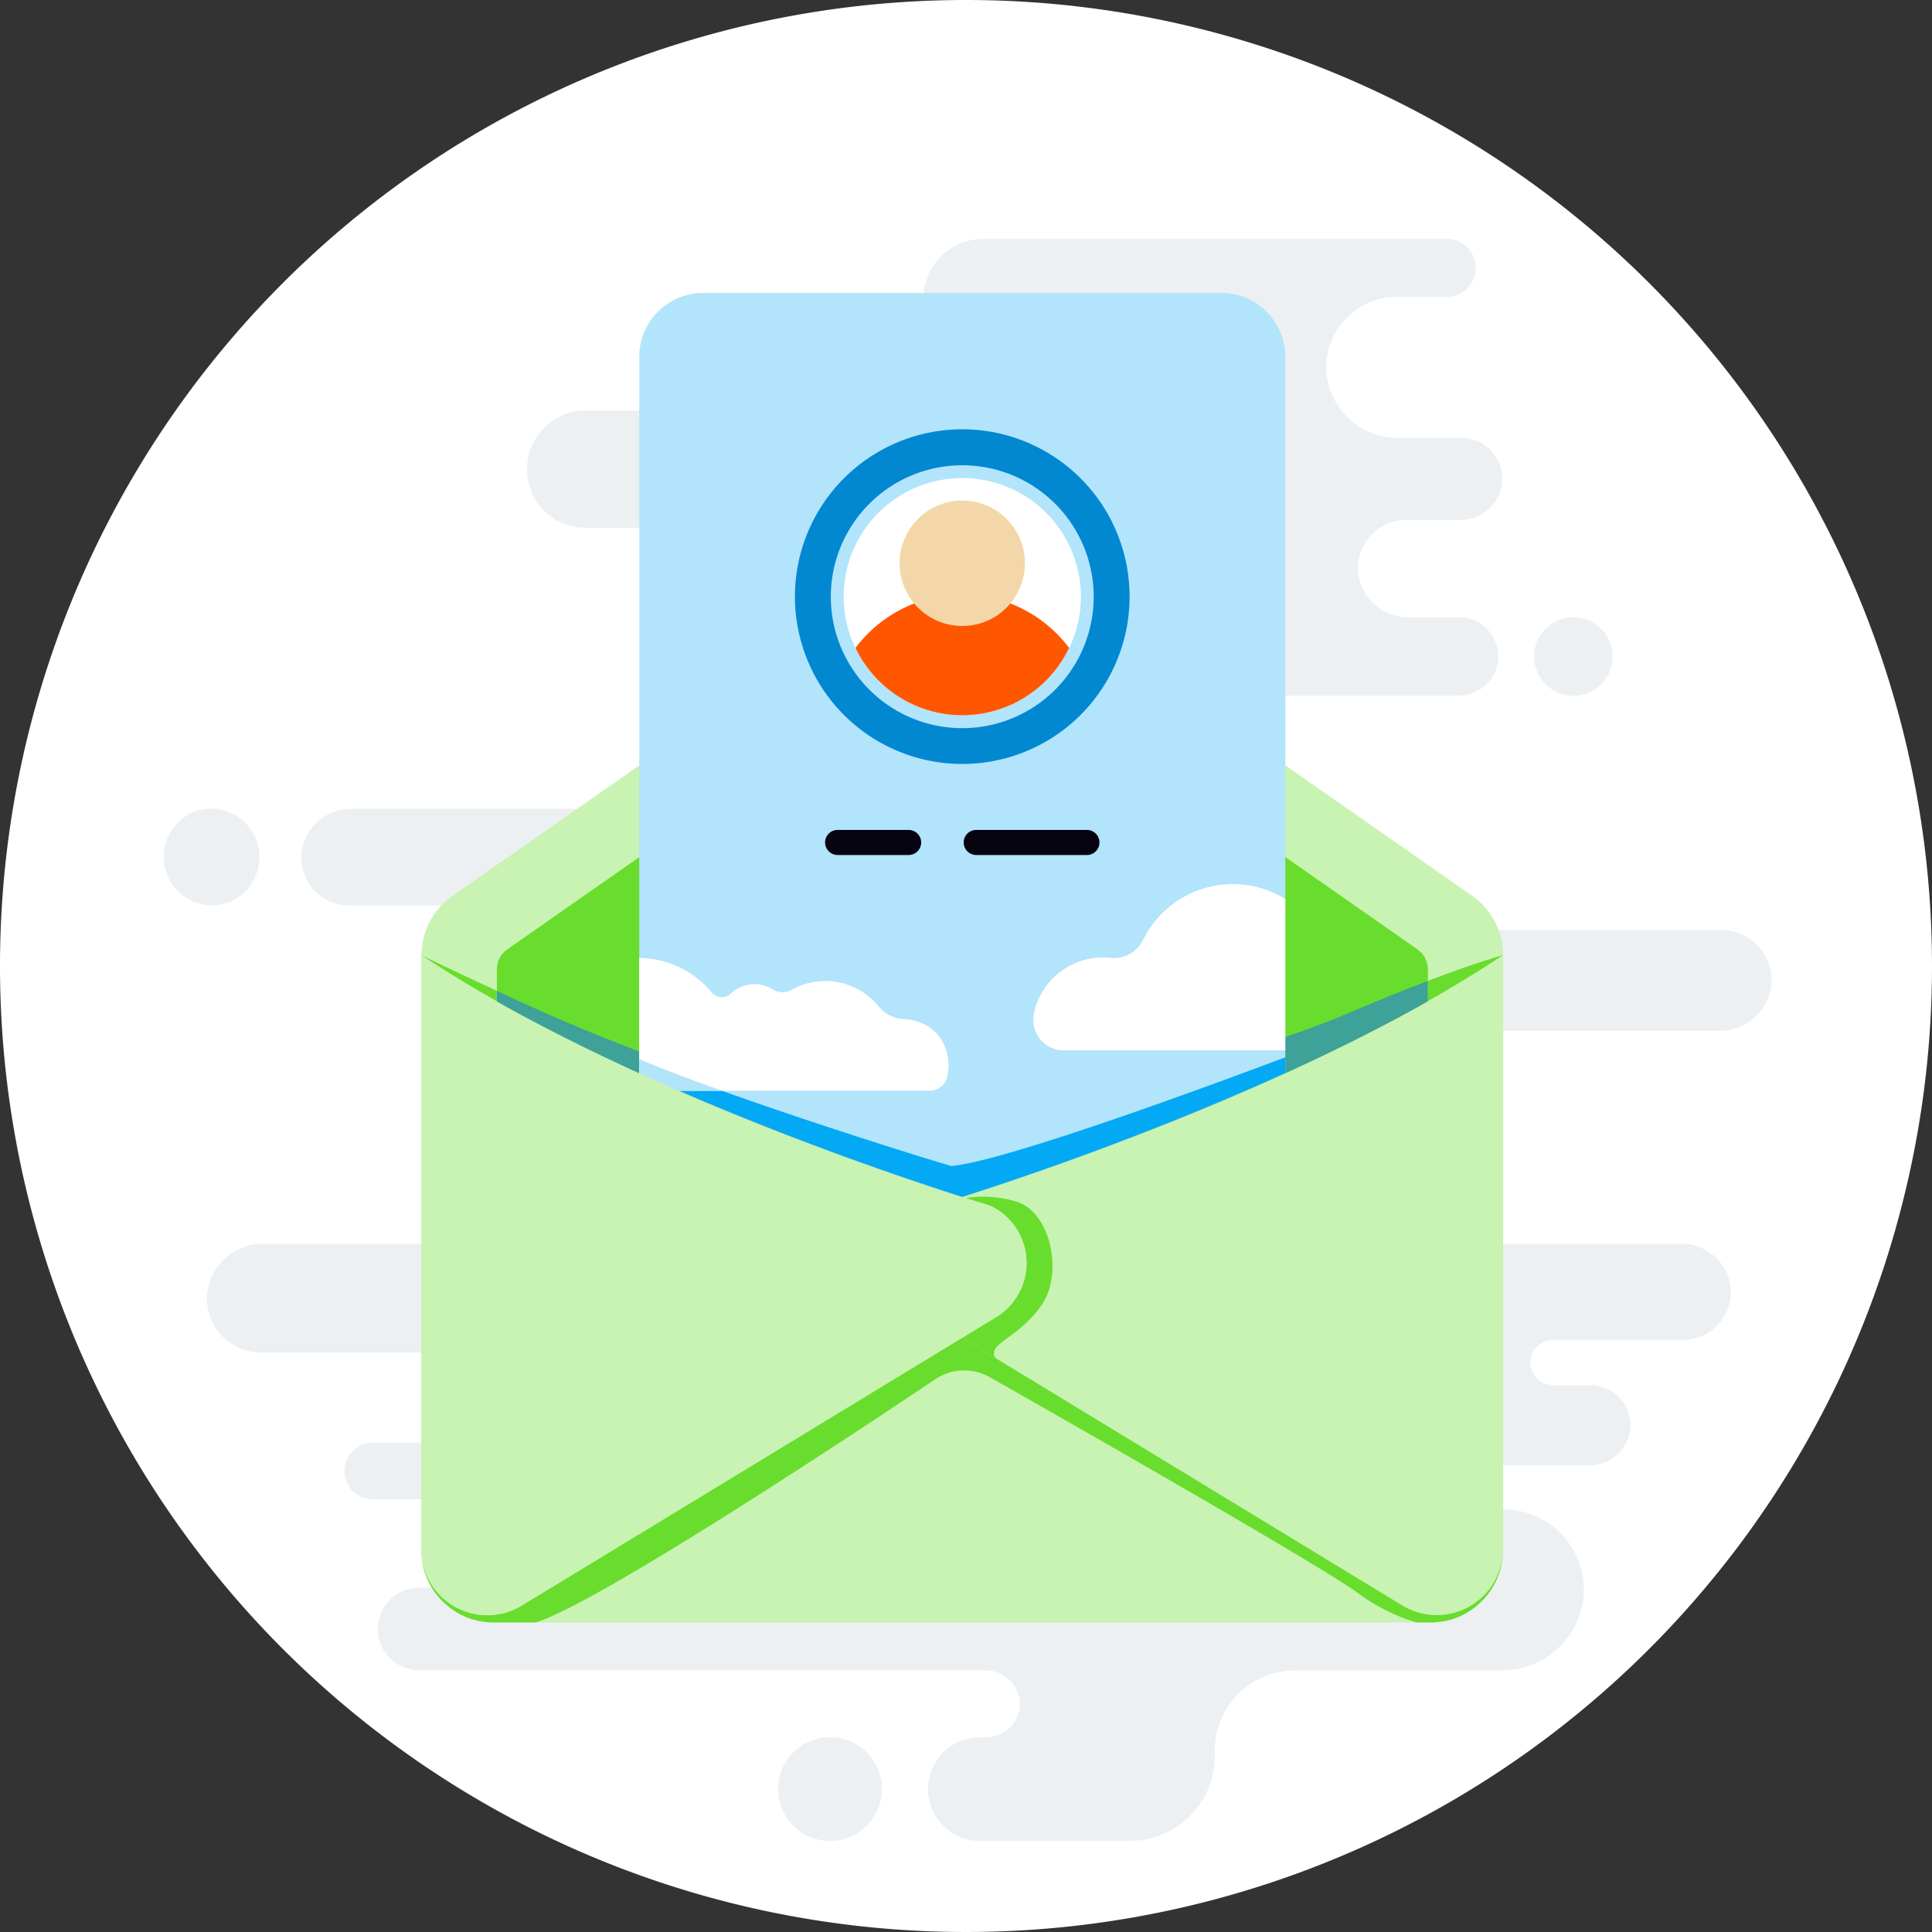 <svg xmlns="http://www.w3.org/2000/svg" xmlns:xlink="http://www.w3.org/1999/xlink" width="64" height="64" viewBox="0 0 64 64">
  <rect x="0" y="0" width="64" height="64" fill="#333333" stroke="none"/>
  <defs>
    <clipPath id="clip-path">
      <rect id="Rectangle_74189" data-name="Rectangle 74189" width="30.849" height="23.255" fill="none"/>
    </clipPath>
    <clipPath id="clip-path-2">
      <rect id="Rectangle_74190" data-name="Rectangle 74190" width="35.831" height="1.524" fill="none"/>
    </clipPath>
    <clipPath id="clip-path-3">
      <path id="Path_144922" data-name="Path 144922" d="M415.131,64.257a2.076,2.076,0,1,0,2.076-2.076,2.076,2.076,0,0,0-2.076,2.076" transform="translate(-415.131 -62.181)" fill="none"/>
    </clipPath>
    <linearGradient id="linear-gradient" x1="-25.512" y1="45.475" x2="-25.45" y2="45.475" gradientUnits="objectBoundingBox">
      <stop offset="0" stop-color="#ff9224"/>
      <stop offset="0.219" stop-color="#fba84e"/>
      <stop offset="0.453" stop-color="#f8bc75"/>
      <stop offset="0.669" stop-color="#f5cb91"/>
      <stop offset="0.858" stop-color="#f4d3a2"/>
      <stop offset="1" stop-color="#f4d7a8"/>
    </linearGradient>
    <clipPath id="clip-path-4">
      <rect id="Rectangle_74193" data-name="Rectangle 74193" width="2.991" height="5.343" fill="none"/>
    </clipPath>
    <clipPath id="clip-path-5">
      <rect id="Rectangle_74194" data-name="Rectangle 74194" width="35.811" height="9.435" fill="none"/>
    </clipPath>
  </defs>
  <g id="Group_53180" data-name="Group 53180" transform="translate(-2869.379 -2914.372)">
    <path id="Path_144902" data-name="Path 144902" d="M367.379,32a32,32,0,1,1-32-32,32,32,0,0,1,32,32" transform="translate(2566 2914.372)" fill="#fff"/>
    <g id="Group_53179" data-name="Group 53179" transform="translate(2874.76 2922.285)">
      <path id="Path_144903" data-name="Path 144903" d="M495.047,79.266a1.3,1.3,0,1,0-1.079-1.079,1.3,1.3,0,0,0,1.079,1.079" transform="translate(-448.514 -64.146)" fill="#edf0f2"/>
      <path id="Path_144904" data-name="Path 144904" d="M426.731,32.666a.008.008,0,0,1,.008.008v4.645h.183a1.355,1.355,0,0,0,1.3,1.666l.007.007V42.2a.008.008,0,0,1-.007.008h-.123a1.337,1.337,0,0,0-1.33,1.037,1.3,1.3,0,0,0,1.275,1.564h7.721a1.336,1.336,0,0,0,1.33-1.037,1.3,1.3,0,0,0-1.275-1.564h-1.661a1.662,1.662,0,0,1-1.687-1.569,1.612,1.612,0,0,1,1.611-1.655h1.754a1.4,1.4,0,0,0,1.39-1.084,1.361,1.361,0,0,0-1.333-1.635h-2.06a2.385,2.385,0,0,1-2.388-1.993,2.334,2.334,0,0,1,2.309-2.673H435.4a.962.962,0,1,0,.025-1.924H420.066a1.994,1.994,0,0,0-1.994,1.994v.99a.008.008,0,0,0,.007.007Z" transform="translate(-392.869 -29.675)" fill="#edf0f2"/>
      <path id="Path_144905" data-name="Path 144905" d="M325.53,103.638a1.592,1.592,0,0,0,1.2-1.2,1.608,1.608,0,0,0-1.93-1.93,1.606,1.606,0,0,0,.734,3.126" transform="translate(-323.559 -81.592)" fill="#edf0f2"/>
      <path id="Path_144906" data-name="Path 144906" d="M342.374,103.679H351.9a1.649,1.649,0,0,0,1.67-1.555,1.6,1.6,0,0,0-1.6-1.653h-9.521a1.648,1.648,0,0,0-1.67,1.554,1.6,1.6,0,0,0,1.6,1.653" transform="translate(-336.181 -81.592)" fill="#edf0f2"/>
      <path id="Path_144907" data-name="Path 144907" d="M457.568,115.52H437.635a1.719,1.719,0,0,0-1.742,1.621,1.672,1.672,0,0,0,1.671,1.724H457.5a1.719,1.719,0,0,0,1.742-1.621,1.672,1.672,0,0,0-1.672-1.724" transform="translate(-405.937 -92.628)" fill="#edf0f2"/>
      <path id="Path_144908" data-name="Path 144908" d="M377.9,154.508H330.956a1.852,1.852,0,0,0-1.877,1.747,1.8,1.8,0,0,0,1.8,1.858H337.9v2.979h-3.3a.955.955,0,0,0-.945.744.941.941,0,0,0,.92,1.136H337.9V165.9H336.11a1.369,1.369,0,0,0-1.369,1.369v0a1.369,1.369,0,0,0,1.369,1.369h18.748a1.138,1.138,0,0,1,1.148,1,1.106,1.106,0,0,1-1.1,1.215h-.218a1.718,1.718,0,0,0,0,3.437h4.958a2.824,2.824,0,0,0,2.825-2.824c0-.052-.005-.1-.008-.154a2.671,2.671,0,0,1,2.671-2.671h6.806a2.728,2.728,0,0,0,2.752-2.489,2.667,2.667,0,0,0-2.661-2.845h-.511v-1.452h3.328a1.372,1.372,0,0,0,1.384-1.2,1.334,1.334,0,0,0-1.327-1.464H373.7a.768.768,0,0,1-.763-.6.75.75,0,0,1,.735-.9h4.3a1.592,1.592,0,0,0,1.591-1.641,1.636,1.636,0,0,0-1.658-1.543" transform="translate(-327.607 -121.219)" fill="#edf0f2"/>
      <path id="Path_144909" data-name="Path 144909" d="M402.152,215.853a1.72,1.72,0,1,0,1.282,1.282,1.705,1.705,0,0,0-1.282-1.282" transform="translate(-379.645 -166.174)" fill="#edf0f2"/>
      <path id="Path_144910" data-name="Path 144910" d="M370.776,54.9h2.162a1.941,1.941,0,1,0,0-3.882h-2.162a1.941,1.941,0,1,0,0,3.882" transform="translate(-356.761 -45.329)" fill="#edf0f2"/>
    </g>
    <path id="Path_144911" data-name="Path 144911" d="M389.164,104.364H358.135a2.4,2.4,0,0,1-2.4-2.4v-19.7a2.4,2.4,0,0,1,1.026-1.969l15.514-10.837a2.4,2.4,0,0,1,2.75,0L390.539,80.29a2.4,2.4,0,0,1,1.026,1.969v19.7a2.4,2.4,0,0,1-2.4,2.4" transform="translate(2527.606 2863.756)" fill="#c8f3b2"/>
    <g id="Group_53159" data-name="Group 53159" transform="translate(2885.832 2935.431)" opacity="0.75">
      <g id="Group_53158" data-name="Group 53158" transform="translate(0 0)">
        <g id="Group_53157" data-name="Group 53157" clip-path="url(#clip-path)">
          <path id="Path_144912" data-name="Path 144912" d="M395.924,102.227V90.03a.819.819,0,0,0-.35-.671l-14.7-10.27a.648.648,0,0,0-.742,0l-14.7,10.27a.818.818,0,0,0-.35.671v12.2Z" transform="translate(-365.076 -78.972)" fill="#4ad600"/>
        </g>
      </g>
    </g>
    <path id="Path_144913" data-name="Path 144913" d="M365.076,133.673V122.178a63.325,63.325,0,0,0,6.061,2.5c2.525.807,6.891,1.989,8.172,2.333a1.4,1.4,0,0,0,.728,0c1.822-.486,9.982-2.694,13.169-4.055,1.084-.463,1.984-.823,2.718-1.1v11.82Z" transform="translate(2520.755 2825.013)" fill="#3ea298"/>
    <g id="Group_53162" data-name="Group 53162" transform="translate(2883.34 2946.015)" opacity="0.75">
      <g id="Group_53161" data-name="Group 53161" transform="translate(0 0)">
        <g id="Group_53160" data-name="Group 53160" clip-path="url(#clip-path-2)">
          <path id="Path_144914" data-name="Path 144914" d="M480.758,119.514v.673c.866-.49,1.7-1,2.491-1.524,0,0-.79.2-2.491.85" transform="translate(-447.418 -118.664)" fill="#4ad600"/>
          <path id="Path_144915" data-name="Path 144915" d="M358.224,119.839c-1.437-.66-2.491-1.176-2.491-1.176.787.526,1.625,1.034,2.491,1.524Z" transform="translate(-355.733 -118.663)" fill="#4ad600"/>
        </g>
      </g>
    </g>
    <path id="Path_144916" data-name="Path 144916" d="M393.491,66.338a101.961,101.961,0,0,0,10.7-4.1V38.512a2.119,2.119,0,0,0-2.119-2.119H384.909a2.119,2.119,0,0,0-2.119,2.119V62.238a101.961,101.961,0,0,0,10.7,4.1" transform="translate(2507.765 2887.683)" fill="#b2e4fb"/>
    <path id="Path_144917" data-name="Path 144917" d="M393.123,134.953c-2.288-.686-7.694-2.426-10.333-3.54v.462a102.022,102.022,0,0,0,10.7,4.1,102.021,102.021,0,0,0,10.7-4.1v-.523c-2.963,1.113-9.363,3.456-11.068,3.6" transform="translate(2507.765 2818.046)" fill="#03a9f4"/>
    <path id="Path_144918" data-name="Path 144918" d="M440.093,110.314v5.017h-7.331a1,1,0,0,1-1.015-.994.988.988,0,0,1,.013-.173l0-.025a2.335,2.335,0,0,1,2.557-1.869,1.075,1.075,0,0,0,1.07-.607,3.314,3.314,0,0,1,4.443-1.492q.132.066.257.142Z" transform="translate(2471.863 2833.834)" fill="#fff"/>
    <path id="Path_144919" data-name="Path 144919" d="M392.245,121.2a1.713,1.713,0,0,0-.714-.182,1.121,1.121,0,0,1-.82-.429,2.281,2.281,0,0,0-2.877-.536.587.587,0,0,1-.606-.008,1.14,1.14,0,0,0-1.394.125.434.434,0,0,1-.613,0l-.019-.02a3.173,3.173,0,0,0-2.413-1.153v4.4H392.4a.606.606,0,0,0,.59-.449,1.638,1.638,0,0,0-.123-1.119,1.343,1.343,0,0,0-.62-.626" transform="translate(2507.764 2827.109)" fill="#fff"/>
    <path id="Path_144920" data-name="Path 144920" d="M412.114,59.386a3.929,3.929,0,1,1-3.929,3.929,3.929,3.929,0,0,1,3.929-3.929" transform="translate(2489.142 2870.822)" fill="#fff"/>
    <path id="Path_144921" data-name="Path 144921" d="M407.672,53.33a5.543,5.543,0,1,0,5.543,5.543,5.543,5.543,0,0,0-5.543-5.543m0,9.9a4.354,4.354,0,1,1,4.354-4.354,4.354,4.354,0,0,1-4.354,4.354Z" transform="translate(2493.583 2875.263)" fill="#0288d1"/>
    <g id="Group_53166" data-name="Group 53166" transform="translate(2899.179 2930.953)">
      <g id="Group_53165" data-name="Group 53165" transform="translate(0 0)" clip-path="url(#clip-path-3)">
        <rect id="Rectangle_74192" data-name="Rectangle 74192" width="4.336" height="4.336" transform="translate(-0.187 4.144) rotate(-87.41)" fill="url(#linear-gradient)"/>
      </g>
    </g>
    <path id="Path_144923" data-name="Path 144923" d="M414.781,74.964a2.073,2.073,0,0,1-3.182,0,4.44,4.44,0,0,0-1.947,1.473,3.922,3.922,0,0,0,7.077,0,4.441,4.441,0,0,0-1.948-1.473" transform="translate(2488.066 2859.398)" fill="#ff5700"/>
    <path id="Path_144924" data-name="Path 144924" d="M427.174,103.931h-3.668a.415.415,0,0,1,0-.83h3.668a.415.415,0,0,1,0,.83" transform="translate(2478.211 2838.764)" fill="#04030f"/>
    <path id="Path_144925" data-name="Path 144925" d="M408.642,103.931h-2.353a.415.415,0,0,1,0-.83h2.353a.415.415,0,0,1,0,.83" transform="translate(2490.837 2838.764)" fill="#04030f"/>
    <path id="Path_144926" data-name="Path 144926" d="M382.791,131.578v1.045h2.734c-1.043-.373-2-.733-2.734-1.045" transform="translate(2507.764 2817.881)" fill="#b2e4fb"/>
    <path id="Path_144927" data-name="Path 144927" d="M434.965,138.368v-19.7c-7.3,4.874-18.838,8.293-18.838,8.293a2.1,2.1,0,0,0-.2,3.693l15.7,9.545a2.194,2.194,0,0,0,3.341-1.662q.006-.082.006-.165" transform="translate(2484.206 2827.351)" fill="#c8f3b2"/>
    <g id="Group_53169" data-name="Group 53169" transform="translate(2901.256 2954.016)" opacity="0.75">
      <g id="Group_53168" data-name="Group 53168" transform="translate(0 0)">
        <g id="Group_53167" data-name="Group 53167" clip-path="url(#clip-path-4)">
          <path id="Path_144928" data-name="Path 144928" d="M423.84,148.957a2.1,2.1,0,0,1,.2,3.692l-1.126.685,1.107.673c-.322-.48.82-.667,1.561-1.814.669-1.036.266-3.054-.91-3.379a3.809,3.809,0,0,0-1.641-.107c.516.164.807.25.807.25" transform="translate(-422.917 -148.664)" fill="#4ad600"/>
        </g>
      </g>
    </g>
    <g id="Group_53172" data-name="Group 53172" transform="translate(2883.35 2958.686)" opacity="0.75">
      <g id="Group_53171" data-name="Group 53171" transform="translate(0 0)">
        <g id="Group_53170" data-name="Group 53170" clip-path="url(#clip-path-5)">
          <path id="Path_144929" data-name="Path 144929" d="M389.511,175.588c.051-.007.1-.013.152-.023.032-.006.064-.016.1-.023s.086-.021.128-.033.068-.023.1-.035.076-.026.113-.041.07-.031.1-.047.067-.031.1-.048.071-.04.105-.061.059-.034.087-.053.071-.049.105-.074l.074-.055c.036-.029.07-.058.1-.088l.062-.057c.035-.033.068-.067.1-.1l.051-.056q.05-.057.1-.118l.039-.053c.032-.043.062-.088.09-.133l.03-.049c.029-.049.056-.1.082-.149l.021-.044c.026-.054.05-.108.072-.164l.014-.037c.022-.059.042-.119.059-.18l.007-.029c.017-.065.033-.13.045-.2,0-.006,0-.012,0-.017.012-.071.022-.142.028-.215a2.194,2.194,0,0,1-3.337,1.63l-14.569-8.86-14.569,8.86a2.194,2.194,0,0,1-3.337-1.63c.006.073.016.146.028.217l0,.015c.012.067.028.134.045.2l.007.026c.017.062.038.122.06.182l.013.035q.033.085.073.166l.02.042c.026.051.054.1.083.15l.029.048q.043.069.091.134l.039.052q.047.061.1.118l.05.055q.049.053.1.1c.02.019.041.038.062.056s.069.06.1.089l.074.055c.035.025.07.05.106.074s.057.035.086.053.07.042.106.061.066.032.1.048.069.033.1.048.075.028.113.041.067.025.1.035.085.022.128.033.063.017.1.023c.05.01.1.017.152.023.027,0,.053.009.081.012.079.008.159.012.24.012h1.4c2.1-.661,10.49-6.218,13.238-8.059a1.711,1.711,0,0,1,1.8-.066c2.687,1.526,10.421,5.935,12.091,7.074a6.467,6.467,0,0,0,2.045,1.052h.455c.081,0,.161,0,.239-.012.027,0,.054-.008.081-.012" transform="translate(-355.771 -166.177)" fill="#4ad600"/>
        </g>
      </g>
    </g>
    <path id="Path_144930" data-name="Path 144930" d="M355.733,138.368v-19.7c7.3,4.874,18.838,8.293,18.838,8.293a2.1,2.1,0,0,1,.2,3.693l-15.7,9.545a2.194,2.194,0,0,1-3.341-1.662q-.006-.082-.006-.165" transform="translate(2527.607 2827.351)" fill="#c8f3b2"/>
  </g>
</svg>
